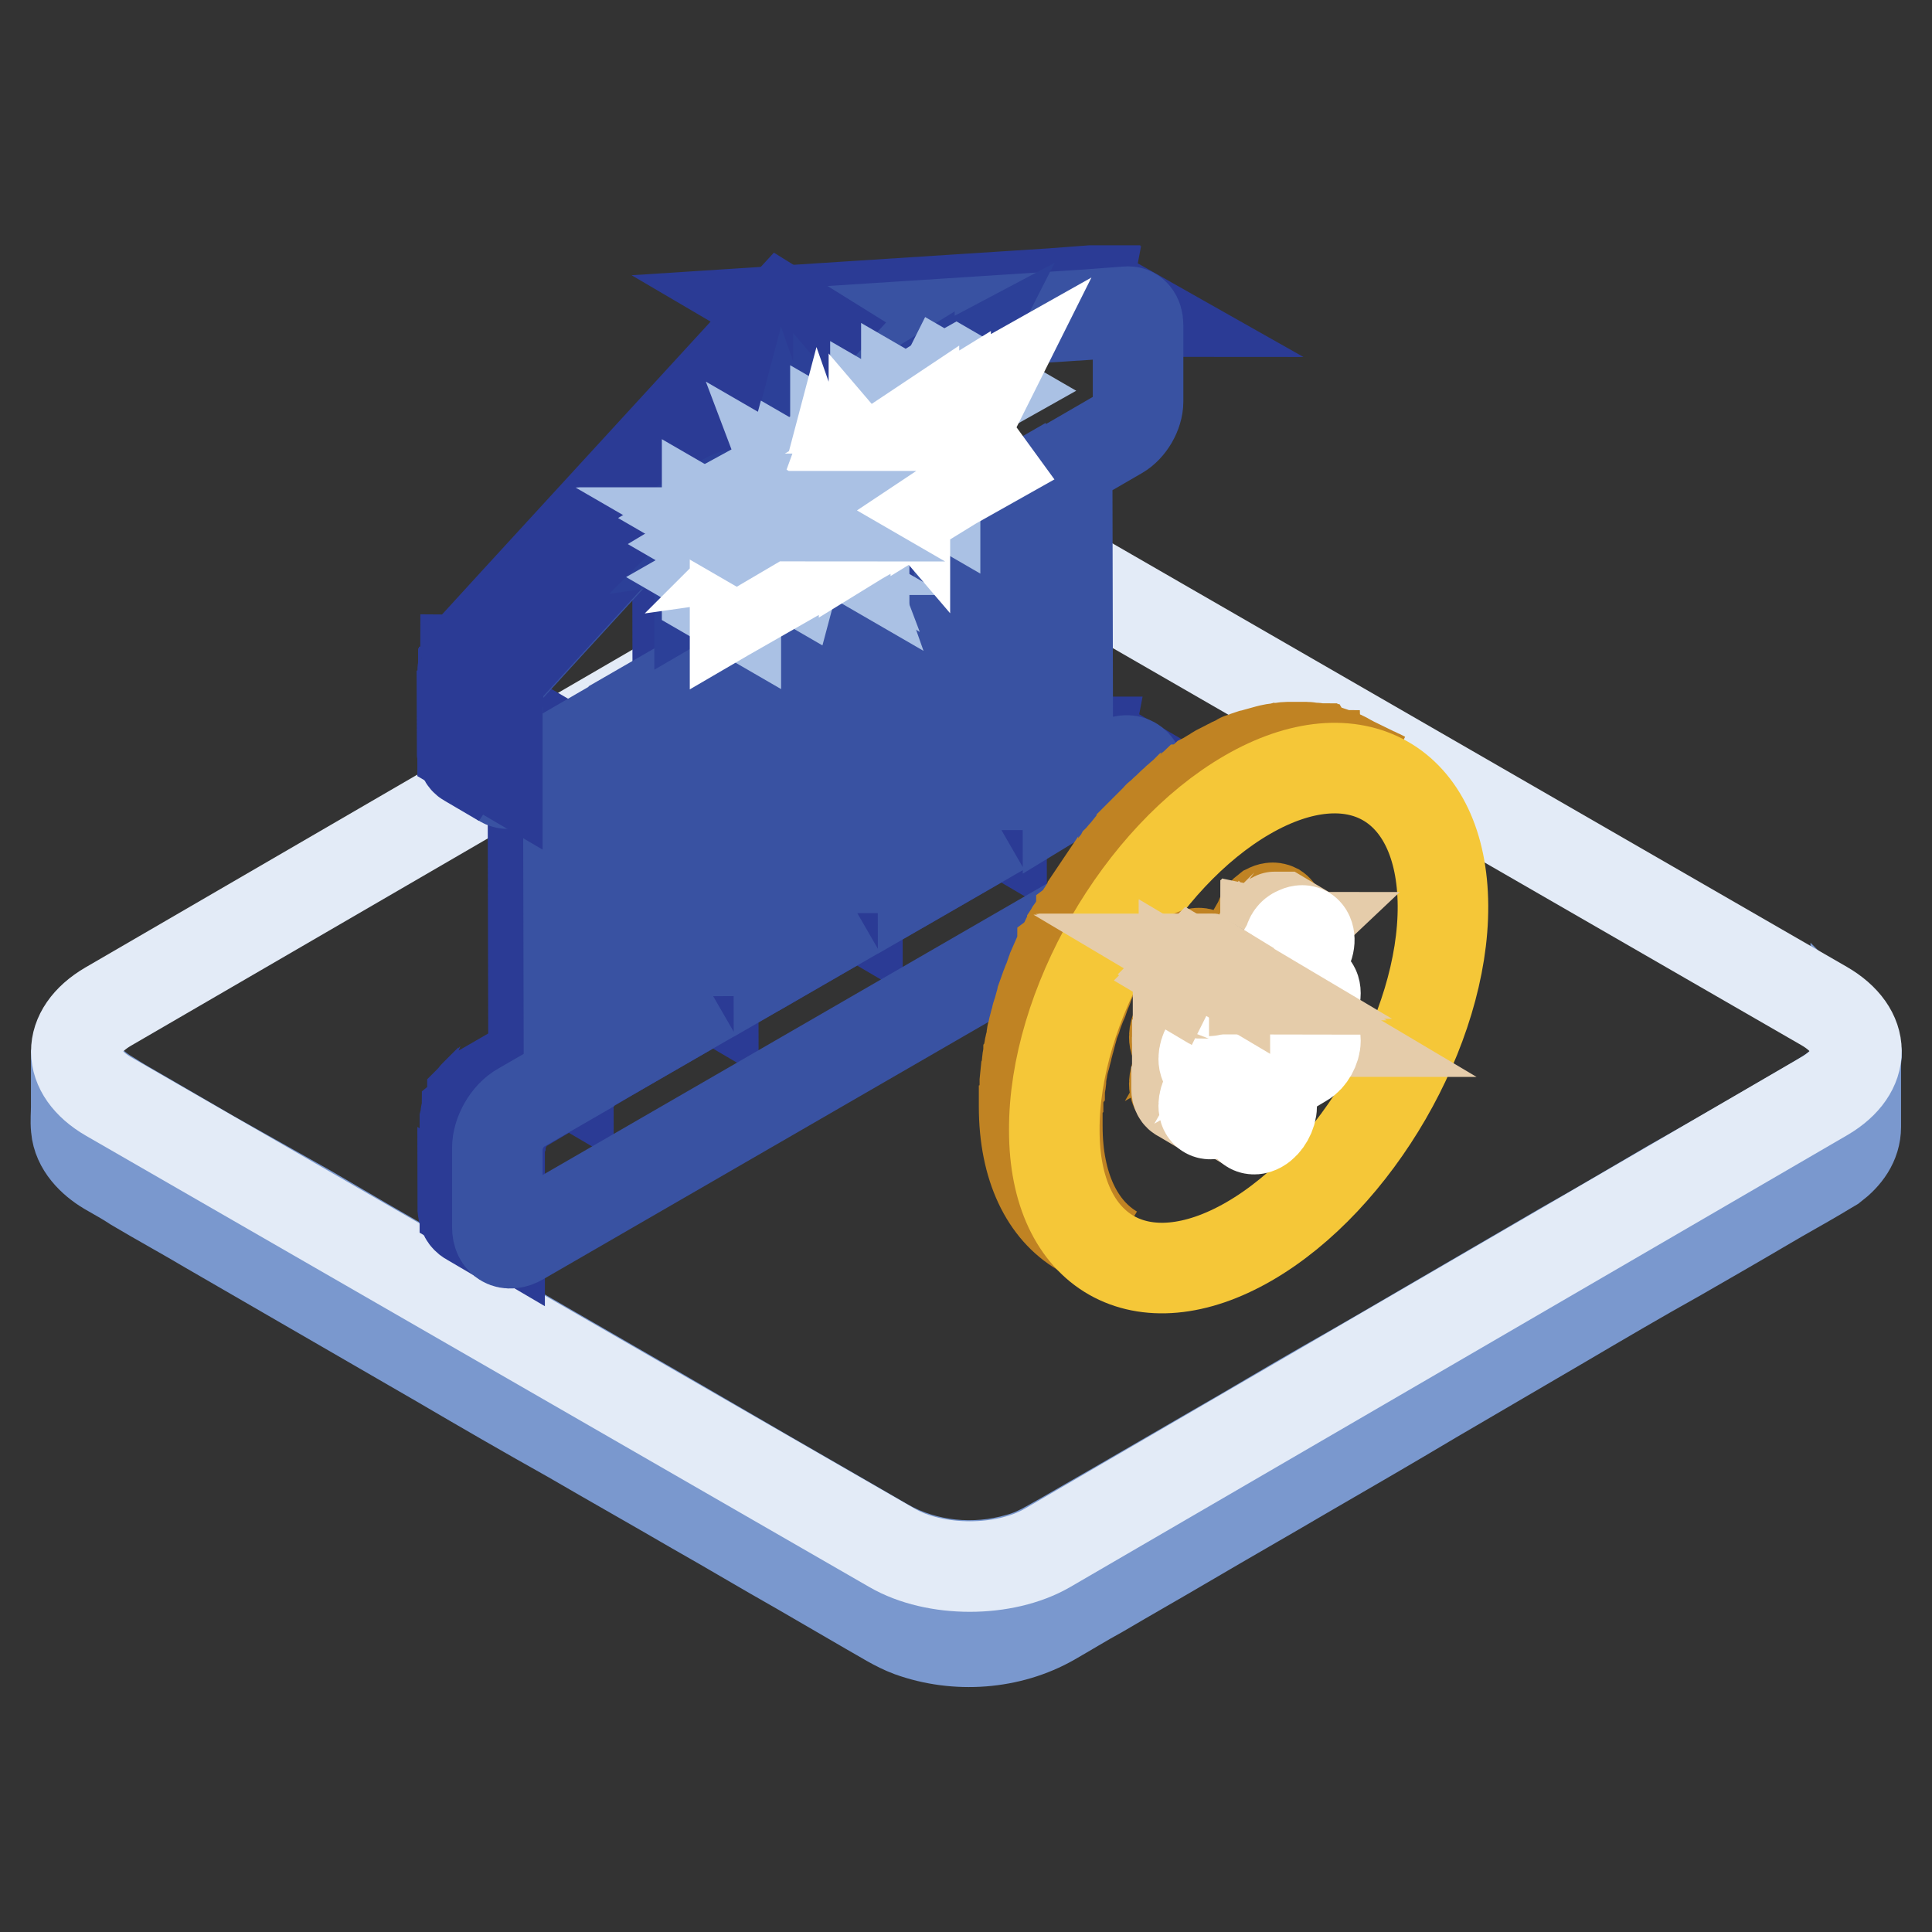 <?xml version="1.0" encoding="utf-8"?>
<!-- Svg Vector Icons : http://www.onlinewebfonts.com/icon -->
<!DOCTYPE svg PUBLIC "-//W3C//DTD SVG 1.1//EN" "http://www.w3.org/Graphics/SVG/1.1/DTD/svg11.dtd">
<svg version="1.1" xmlns="http://www.w3.org/2000/svg" xmlns:xlink="http://www.w3.org/1999/xlink" x="0px" y="0px" viewBox="0 0 256 256" enable-background="new 0 0 256 256" xml:space="preserve">
<rect x="0" y="0" width="256" height="256" fill="#333333" stroke="none"/>
<g> <path stroke-width="12" fill-opacity="0" stroke="#7a98ce"  d="M246,139.8c-0.3,3.3-3.4,4.9-5.9,6.4c-2.4,1.4-4.8,2.8-7.2,4.2c-3.8,2.2-7.6,4.4-11.5,6.6 c-4.8,2.8-9.5,5.6-14.3,8.3c-5.3,3.1-10.5,6.1-15.8,9.2c-5.3,3.1-10.6,6.2-15.9,9.2c-4.9,2.8-9.7,5.7-14.6,8.5 c-4,2.3-7.9,4.6-11.9,6.9c-2.6,1.5-5.2,3-7.8,4.5c-2,1.1-3.8,2.3-6.1,2.9c-5.8,1.7-12.3,1.1-17.6-1.9c-1.9-1.1-3.8-2.2-5.7-3.3 c-3.5-2-6.9-4-10.4-6c-4.5-2.6-9.1-5.3-13.6-7.9c-5.2-3-10.4-6-15.6-9c-5.4-3.1-10.7-6.2-16.1-9.3c-5.1-2.9-10.1-5.8-15.2-8.8 L28,153.1c-3.1-1.8-6.2-3.6-9.3-5.4c-1.4-0.8-2.8-1.6-4.2-2.5c-2.2-1.3-4.4-3.3-4.4-6.1c0,2.5,0,5,0,7.6c0,0.9-0.1,1.8,0,2.8 c0.2,2.4,2.1,4.3,4.1,5.5c1.2,0.7,2.5,1.4,3.7,2.2c3.2,1.9,6.5,3.7,9.7,5.6c4.7,2.7,9.3,5.4,14,8.1c5.5,3.2,11.1,6.4,16.6,9.6 c5.8,3.4,11.5,6.7,17.4,10c5.5,3.2,11,6.3,16.5,9.5c4.6,2.6,9.1,5.3,13.7,7.9c3.1,1.8,6.2,3.6,9.3,5.4c1.8,1,3.6,2.2,5.5,2.9 c6.1,2.2,13.2,1.7,18.8-1.5c2.1-1.2,4.2-2.5,6.4-3.7c3.9-2.3,7.8-4.5,11.7-6.8c5.1-3,10.2-5.9,15.3-8.9c5.7-3.3,11.4-6.6,17.1-10 l17.1-10c5.1-3,10.2-6,15.4-8.9c4-2.3,8-4.6,11.9-6.9c2.2-1.3,4.4-2.5,6.6-3.8c0.7-0.4,1.3-0.8,2-1.2c1.7-1.3,3-3,3-5.2 c0-1.1,0-2.2,0-3.3c0-2.2,0-4.4,0-6.6C246,139.5,246,139.6,246,139.8C246,139.8,246,139.7,246,139.8L246,139.8z"/> <path stroke-width="12" fill-opacity="0" stroke="#e3ebf7"  d="M241.7,133.3c5.7,3.3,5.7,8.6,0.1,11.9l-103,59.9c-5.7,3.3-14.9,3.3-20.6,0L14.4,145.3 c-5.7-3.3-5.7-8.6-0.1-11.9l103.1-59.9c5.7-3.3,14.9-3.3,20.6,0L241.7,133.3z"/> <path stroke-width="12" fill-opacity="0" stroke="#2b3b95"  d="M148.4,101c0.1,0,0.1-0.1,0.2-0.1c0.1,0,0.1,0,0.2,0c0,0,0.1,0,0.1,0c0.1,0,0.1,0,0.1,0h0.3 c0.1,0,0.2,0,0.2,0h0.1c0.1,0,0.1,0,0.2,0.1c0,0,0,0,0.1,0c0.1,0,0.1,0.1,0.2,0.1l-4.6-2.7h0c-0.1,0-0.1-0.1-0.1-0.1h0 c0,0,0,0-0.1,0c0,0-0.1,0-0.1,0c0,0-0.1,0-0.1,0H145h0c-0.1,0-0.1,0-0.2,0h-0.4c0,0-0.1,0-0.1,0c0,0-0.1,0-0.1,0H144 c0,0-0.1,0-0.1,0c-0.1,0-0.1,0.1-0.2,0.1c0,0-0.1,0-0.1,0l0,0c-0.1,0.1-0.2,0.1-0.4,0.2l-6.4,3.7l4.6,2.7l6.4-3.7 c0.1-0.1,0.3-0.1,0.4-0.2C148.3,101,148.4,101,148.4,101L148.4,101z M122.3,116l-4.6-2.7l10.4-6l4.6,2.7L122.3,116z M103.2,127 l-4.6-2.7l10.4-6l4.6,2.7L103.2,127z"/> <path stroke-width="12" fill-opacity="0" stroke="#2b3b95"  d="M132.7,110l-4.6-2.7L128,63.7l4.6,2.7L132.7,110z M84.1,138l-4.6-2.7l10.4-6l4.6,2.7L84.1,138z M113.6,121 l-4.6-2.7l-0.1-43.6l4.6,2.7L113.6,121z M65.9,162.5l-4.6-2.7c0,0.7,0.2,1.3,0.5,1.6c0.1,0.1,0.2,0.2,0.4,0.3l4.6,2.7 C66.3,164.2,65.9,163.5,65.9,162.5z"/> <path stroke-width="12" fill-opacity="0" stroke="#2b3b95"  d="M70.7,140.4l-6.4,3.7c-0.2,0.1-0.4,0.2-0.6,0.4c-0.1,0.1-0.1,0.1-0.2,0.1c-0.1,0.1-0.2,0.2-0.3,0.2 l-0.1,0.1c0,0-0.1,0.1-0.1,0.1l-0.1,0.1c-0.1,0.1-0.2,0.2-0.2,0.3c0,0-0.1,0.1-0.1,0.1c0,0,0,0,0,0.1c0,0-0.1,0.1-0.1,0.1l-0.2,0.3 c-0.1,0.1-0.1,0.2-0.1,0.3v0.1c0,0.1-0.1,0.1-0.1,0.2c-0.1,0.1-0.1,0.2-0.1,0.3c0,0.1-0.1,0.2-0.1,0.2c0,0.1-0.1,0.2-0.1,0.3 c0,0.1-0.1,0.2-0.1,0.3c0,0.1,0,0.1,0,0.1c0,0,0,0,0,0.1c0,0,0,0.1,0,0.1l-0.1,0.4c0,0.1,0,0.2,0,0.2c0,0,0,0.1,0,0.1 c0,0,0,0.1,0,0.1c0,0.2,0,0.4,0,0.6l0,10.5l4.6,2.7l0-10.5c0-0.2,0-0.4,0.1-0.7c0,0,0-0.1,0-0.1c0-0.2,0.1-0.4,0.1-0.7 c0,0,0,0,0-0.1c0.1-0.2,0.1-0.5,0.3-0.7l0.4-0.7v0c0.1-0.2,0.3-0.4,0.4-0.7c0,0,0,0,0-0.1l0.4-0.5c0,0,0.1-0.1,0.1-0.1 c0.1-0.1,0.2-0.2,0.4-0.4c0.1-0.1,0.1-0.1,0.2-0.1c0.2-0.1,0.4-0.3,0.6-0.4l6.4-3.8L70.7,140.4z M94.5,132l-4.6-2.7l-0.1-43.6 l4.6,2.7L94.5,132z M145.3,38.7c-0.1,0-0.1-0.1-0.1-0.1c0,0-0.1,0-0.1-0.1c0,0-0.1,0-0.1,0h-0.1c-0.1,0-0.1,0-0.1,0h-0.2h0 l-5.3,0.4l-35.7,2.3l4.6,2.7l35.7-2.3l5.3-0.4c0.1,0,0.3,0,0.4,0h0c0.1,0,0.2,0.1,0.3,0.1L145.3,38.7z"/> <path stroke-width="12" fill-opacity="0" stroke="#2b3b95"  d="M75.3,143.1l-4.6-2.7l-0.1-43.6l4.6,2.7L75.3,143.1z"/> <path stroke-width="12" fill-opacity="0" stroke="#3952a2"  d="M147.9,101.2c1.7-1,3.1-0.2,3.1,1.7l0,10.5c0,1.9-1.3,4.3-3.1,5.3L69,164.3c-1.7,1-3.1,0.2-3.1-1.7l0-10.5 c0-1.9,1.3-4.3,3.1-5.3l6.4-3.7l-0.1-43.6l-6.9,4c-1.4,0.8-2.5,0.1-2.5-1.4l0-10.1c0-1.1,0.6-2.5,1.5-3.4l5.3-5.8l35.6-38.8 l35.7-2.3l5.3-0.4c0.9-0.1,1.5,0.6,1.5,1.8l0,10.1c0,1.6-1.1,3.5-2.5,4.3l-6.9,4l0.1,43.6L147.9,101.2z M132.7,110l-0.1-43.6 l-10.4,6l0.1,43.6L132.7,110 M113.6,121l-0.1-43.6l-5.2,3l-5.2,3l0.1,43.6L113.6,121 M94.5,132l-0.1-43.6l-10.4,6l0.1,43.6 L94.5,132"/> <path stroke-width="12" fill-opacity="0" stroke="#2b3b95"  d="M61.9,100.9l4.6,2.7c-0.4-0.3-0.7-0.8-0.7-1.6l-4.6-2.7C61.2,100.1,61.5,100.7,61.9,100.9z"/> <path stroke-width="12" fill-opacity="0" stroke="#2b3b95"  d="M103.6,41.2L68,80l-5.3,5.8l-0.1,0.1c-0.1,0.1-0.1,0.1-0.2,0.2c0,0,0,0,0,0l0,0c0,0.1-0.1,0.1-0.1,0.1 c-0.1,0.1-0.1,0.1-0.1,0.2v0c0,0.1-0.1,0.1-0.1,0.2c0,0.1-0.1,0.1-0.1,0.2v0.1l-0.1,0.2c0,0.1-0.1,0.1-0.1,0.2v0c0,0,0,0,0,0 c0,0.1,0,0.1-0.1,0.1c0,0.1-0.1,0.1-0.1,0.2V88c0,0.1,0,0.1-0.1,0.2c0,0.1,0,0.1-0.1,0.2v0.1c0,0.1-0.1,0.2-0.1,0.4v0 c0,0.1,0,0.3,0,0.4l0,10.1l4.6,2.7l0-10.1c0-0.1,0-0.3,0-0.4c0-0.1,0-0.3,0.1-0.4v-0.1c0-0.1,0.1-0.2,0.1-0.4v-0.1 c0.1-0.1,0.1-0.3,0.1-0.4c0,0,0,0,0,0c0.1-0.1,0.1-0.3,0.2-0.4v0c0.1-0.1,0.1-0.3,0.2-0.4v0c0.1-0.1,0.2-0.2,0.3-0.4l0,0 c0.1-0.1,0.2-0.2,0.3-0.4l5.3-5.8l35.6-38.8L103.6,41.2z"/> <path stroke-width="12" fill-opacity="0" stroke="#2c4098"  d="M125.8,49l-2.9,5.7l3.2,4.3l-1.6,0.9l-2.5-3.6l-1.5,2.9v3l-1.3,0.8l0-10.2l1.3-0.8v5.1l3.6-7.2L125.8,49z  M116.4,54.4l0,10.1l-1.2,0.7l-4.1-4.8l0,7.2l-1.3,0.8l0-10.2l1.2-0.7l4.1,4.8l0-7.2L116.4,54.4z M104.8,61.1l3.3,8.3l-1.4,0.8 l-0.6-1.7l-3.5,2l-0.6,2.4l-1.4,0.8l3.2-12L104.8,61.1z M102.9,69l2.7-1.6l-1.3-3.7L102.9,69 M97.7,70.2c0.7-0.1,1.3,0.3,1.3,1.6 c0,1.9-1.1,3.5-2.7,4.4l-3.6,2.1l0-10.2l3.4-2c1.6-1,2.7-0.5,2.7,1.3C98.9,68.4,98.3,69.6,97.7,70.2z M96.2,74.9 c0.9-0.5,1.5-1.5,1.4-2.4c0-0.9-0.5-1.2-1.5-0.7L94.1,73v3.1L96.2,74.9 M94.1,68.7v2.9l2-1.1c0.9-0.5,1.4-1.3,1.4-2.3 c0-1-0.6-1.1-1.4-0.6L94.1,68.7"/> <path stroke-width="12" fill-opacity="0" stroke="#aac1e4"  d="M129.3,62.5l-3.8-2.2l-2.5-3.6l3.8,2.2L129.3,62.5z"/> <path stroke-width="12" fill-opacity="0" stroke="#aac1e4"  d="M125.3,59.8l-3.8-2.2l3.6-7.2l3.8,2.2L125.3,59.8z M128.9,52.6l-3.8-2.2l1.6-0.9l3.8,2.2L128.9,52.6z"/> <path stroke-width="12" fill-opacity="0" stroke="#aac1e4"  d="M123.9,55.4l-3.8-2.2l1.3-0.8l3.8,2.2L123.9,55.4z M123.9,65.6l-3.8-2.2l0-10.2l3.8,2.2L123.9,65.6z  M119.8,65l-3.8-2.2l0-7.2l3.8,2.2L119.8,65z"/> <path stroke-width="12" fill-opacity="0" stroke="#aac1e4"  d="M119.8,57.8l-3.8-2.2l1.3-0.8l3.8,2.2L119.8,57.8z M119.9,67.9l-3.8-2.2l-4.1-4.8l3.8,2.2L119.9,67.9z  M114.4,60.9l-3.8-2.2l1.2-0.7l3.8,2.2L114.4,60.9z"/> <path stroke-width="12" fill-opacity="0" stroke="#aac1e4"  d="M114.5,71.1l-3.8-2.2l0-10.1l3.8,2.2L114.5,71.1z M111.3,72.9l-3.8-2.2l-0.6-1.7l3.8,2.2L111.3,72.9z"/> <path stroke-width="12" fill-opacity="0" stroke="#aac1e4"  d="M107.6,71.7l-3.8-2.2l2.7-1.6l3.8,2.2L107.6,71.7z"/> <path stroke-width="12" fill-opacity="0" stroke="#aac1e4"  d="M110.3,70.1l-3.8-2.2l-1.4-3.7l3.8,2.2L110.3,70.1z M108.4,64.4l-3.8-2.2l1.1-0.6l3.8,2.2L108.4,64.4z"/> <path stroke-width="12" fill-opacity="0" stroke="#aac1e4"  d="M105.2,76.4l-3.8-2.2l3.2-12l3.8,2.2L105.2,76.4z"/> <path stroke-width="12" fill-opacity="0" stroke="#aac1e4"  d="M102.4,72.8l-3.8-2.2h0.1l3.8,2.2C102.5,72.8,102.4,72.8,102.4,72.8 M102.5,72.8l-3.8-2.2h0.1l3.8,2.2 H102.5"/> <path stroke-width="12" fill-opacity="0" stroke="#aac1e4"  d="M102.6,72.8l-3.8-2.2c0,0,0.1,0,0.1,0l3.8,2.2C102.7,72.8,102.7,72.8,102.6,72.8"/> <path stroke-width="12" fill-opacity="0" stroke="#aac1e4"  d="M102.8,72.8L99,70.6c0,0,0.1,0,0.1,0l3.8,2.2C102.8,72.8,102.8,72.8,102.8,72.8"/> <path stroke-width="12" fill-opacity="0" stroke="#aac1e4"  d="M102.9,72.8l-3.8-2.2c0,0,0.1,0,0.1,0l3.8,2.2C102.9,72.9,102.9,72.8,102.9,72.8"/> <path stroke-width="12" fill-opacity="0" stroke="#aac1e4"  d="M103,72.9l-3.8-2.2c0,0,0.1,0,0.1,0.1L103,72.9C103.1,72.9,103,72.9,103,72.9 M103.1,72.9l-3.8-2.2 L103.1,72.9"/> <path stroke-width="12" fill-opacity="0" stroke="#aac1e4"  d="M102.3,75.4c0-0.1,0-0.2,0-0.3c0-0.2,0-0.4-0.1-0.5c-0.1-0.1-0.1-0.3-0.3-0.3L98.2,72 c0.2,0.1,0.4,0.4,0.4,0.9c0,0.1,0,0.2,0,0.3v0c0,0.1,0,0.2-0.1,0.3c0,0.1-0.1,0.2-0.1,0.3c-0.1,0.1-0.1,0.2-0.1,0.3 c-0.1,0.1-0.1,0.2-0.2,0.3c-0.1,0.1-0.1,0.2-0.2,0.3l0,0L97.5,75l-0.1,0.1c-0.1,0.1-0.2,0.1-0.3,0.2L95,76.5l3.8,2.2l2.1-1.2 c0.1-0.1,0.2-0.1,0.3-0.2l0.1-0.1c0.1-0.1,0.1-0.1,0.2-0.1l0,0l0.1-0.1c0,0,0.1-0.1,0.1-0.1l0.1-0.1c0,0,0.1-0.1,0.1-0.1 c0,0,0-0.1,0.1-0.1s0-0.1,0.1-0.1c0,0,0-0.1,0.1-0.1s0-0.1,0.1-0.1c0,0,0-0.1,0-0.1s0-0.1,0-0.1c0,0,0-0.1,0-0.1c0-0.1,0-0.1,0-0.1 c0-0.1,0-0.1,0-0.1V75.4L102.3,75.4z"/> <path stroke-width="12" fill-opacity="0" stroke="#aac1e4"  d="M102.2,71.1c0-0.1,0-0.2,0-0.3c0-0.4-0.1-0.7-0.3-0.8l-3.8-2.2c0.2,0.1,0.3,0.4,0.3,0.8c0,0.1,0,0.2,0,0.3 v0c0,0.1,0,0.2-0.1,0.3v0c0,0.1-0.1,0.2-0.1,0.3c-0.1,0.1-0.1,0.2-0.2,0.3c-0.1,0.1-0.1,0.2-0.2,0.3c0,0,0,0,0,0 c-0.1,0.1-0.1,0.1-0.2,0.2c-0.1,0.1-0.1,0.1-0.2,0.2l-0.1,0.1c-0.1,0.1-0.2,0.1-0.3,0.2L95,72l3.8,2.2l2-1.1 c0.1-0.1,0.2-0.1,0.3-0.2l0.1-0.1c0.1-0.1,0.1-0.1,0.2-0.2l0,0c0.1-0.1,0.1-0.1,0.1-0.2l0,0c0,0,0,0,0,0c0,0,0-0.1,0.1-0.1 c0,0,0.1-0.1,0.1-0.1c0,0,0-0.1,0.1-0.1s0-0.1,0.1-0.1c0,0,0-0.1,0.1-0.1s0-0.1,0.1-0.1v0c0,0,0,0,0-0.1s0-0.1,0-0.1s0-0.1,0-0.1v0 v0c0,0,0,0,0-0.1c0-0.1,0-0.1,0-0.1C102.2,71.2,102.2,71.2,102.2,71.1L102.2,71.1C102.2,71.1,102.2,71.1,102.2,71.1L102.2,71.1z"/> <path stroke-width="12" fill-opacity="0" stroke="#aac1e4"  d="M97.5,80.9l-3.8-2.2l0-10.1l3.8,2.2L97.5,80.9z"/> <path stroke-width="12" fill-opacity="0" stroke="#ffffff"  d="M130.5,51.6l-2.8,5.6l3.2,4.4l-1.6,0.9l-2.5-3.6l-1.5,2.9l0,3l-1.3,0.8l0-10.2l1.3-0.8v5.1l3.6-7.2 L130.5,51.6z M121.1,57l0,10.2l-1.2,0.7l-4.1-4.8v7.2l-1.3,0.8l0-10.2l1.3-0.7l4.1,4.8l0-7.2L121.1,57z M109.5,63.8l3.3,8.3 l-1.4,0.8l-0.6-1.7l-3.5,2l-0.6,2.4l-1.4,0.8l3.2-12L109.5,63.8z M107.6,71.7l2.7-1.6l-1.3-3.7L107.6,71.7 M102.4,72.8 c0.7-0.1,1.3,0.3,1.3,1.6c0,1.9-1.1,3.5-2.7,4.4l-3.6,2.1l0-10.2l3.4-2c1.6-1,2.7-0.5,2.7,1.3C103.6,71.1,103,72.2,102.4,72.8z  M100.9,77.5c0.9-0.5,1.5-1.5,1.4-2.4c0-0.9-0.5-1.2-1.5-0.7l-2.1,1.2v3.1L100.9,77.5 M98.8,71.3v2.9l2-1.1 c0.9-0.5,1.4-1.3,1.4-2.3c0-1-0.6-1.1-1.4-0.6L98.8,71.3"/> <path stroke-width="12" fill-opacity="0" stroke="#aac1e4"  d="M101.6,68.4c0.2-0.1,0.3-0.1,0.5-0.1c0.2,0,0.3,0,0.4,0h0c0.1,0,0.3,0.1,0.4,0.1l-3.8-2.2 c0,0-0.1,0-0.1-0.1c0,0-0.1,0-0.1,0c0,0-0.1,0-0.1,0h0h-0.3c-0.1,0-0.1,0-0.2,0c-0.1,0-0.1,0-0.2,0.1c-0.1,0-0.1,0.1-0.2,0.1 c0,0-0.1,0-0.1,0s0,0-0.1,0c-0.2,0.1-0.4,0.1-0.5,0.3l-3.4,2l3.8,2.2l3.4-2C101.1,68.7,101.3,68.6,101.6,68.4 C101.5,68.4,101.5,68.4,101.6,68.4z"/> <path stroke-width="12" fill-opacity="0" stroke="#c08323"  d="M179.2,100.9c-0.1,0-0.1-0.1-0.2-0.1l-0.7-0.4l-0.2-0.1c-0.1-0.1-0.3-0.1-0.4-0.2c-0.1,0-0.2-0.1-0.3-0.1 c-0.1,0-0.1-0.1-0.2-0.1c-0.3-0.1-0.6-0.2-0.9-0.3h-0.1c-0.3-0.1-0.6-0.1-0.9-0.2c-0.1,0-0.2,0-0.3-0.1c-0.1,0-0.2,0-0.3-0.1 c-0.2,0-0.3-0.1-0.5-0.1c-0.1,0-0.1,0-0.2,0c-0.3,0-0.6-0.1-0.9-0.1h-1.7c-0.1,0-0.3,0-0.5,0c-0.1,0-0.2,0-0.3,0 c-0.4,0-0.7,0.1-1,0.1h0c-0.4,0.1-0.8,0.1-1.2,0.2l-0.4,0.1l-0.7,0.2c0,0-0.1,0-0.1,0c-0.4,0.1-0.9,0.3-1.4,0.4l-0.3,0.1 c-0.4,0.1-0.7,0.3-1.1,0.4c-0.1,0-0.1,0-0.1,0.1c-0.3,0.1-0.6,0.3-0.9,0.4c0,0-0.1,0-0.1,0.1c-0.4,0.1-0.7,0.3-1,0.5 c-0.1,0.1-0.2,0.1-0.3,0.1c-0.4,0.2-0.8,0.4-1.2,0.7c-0.4,0.2-0.8,0.5-1.2,0.7c-0.1,0.1-0.3,0.2-0.4,0.3c-0.3,0.2-0.5,0.4-0.8,0.5 c-0.1,0.1-0.3,0.2-0.4,0.3c-0.2,0.2-0.5,0.4-0.7,0.5l-0.4,0.4c-0.2,0.2-0.5,0.4-0.7,0.6c-0.1,0.1-0.3,0.2-0.4,0.4 c-0.3,0.2-0.6,0.5-0.8,0.7c-0.1,0.1-0.2,0.2-0.3,0.3c-0.4,0.3-0.7,0.7-1.1,1c-0.1,0.1-0.2,0.1-0.2,0.2c-0.2,0.2-0.5,0.5-0.7,0.7 l-0.1,0.1c-0.4,0.4-0.9,0.9-1.3,1.3c0,0,0,0.1-0.1,0.1c-0.4,0.4-0.8,0.9-1.2,1.3l-0.1,0.1l-0.4,0.5c-0.1,0.2-0.3,0.4-0.5,0.6 c-0.2,0.2-0.4,0.5-0.6,0.7c-0.1,0.2-0.3,0.4-0.4,0.6c0,0-0.1,0.1-0.1,0.1c-0.1,0.1-0.1,0.1-0.2,0.2c-0.5,0.6-1,1.3-1.4,1.9 c-0.1,0.1-0.1,0.1-0.1,0.2c0,0,0,0.1-0.1,0.1c-0.4,0.6-0.9,1.3-1.3,1.9c0,0.1-0.1,0.1-0.1,0.2c-0.1,0.1-0.1,0.2-0.2,0.3 c-0.3,0.5-0.7,1.1-1,1.6c-0.1,0.1-0.1,0.2-0.2,0.3c0,0,0,0.1-0.1,0.1c-0.4,0.6-0.7,1.3-1.1,1.9c0,0.1-0.1,0.1-0.1,0.1 c-0.1,0.1-0.1,0.2-0.2,0.3c-0.3,0.5-0.5,1-0.8,1.6c-0.1,0.1-0.1,0.2-0.2,0.3c0,0.1-0.1,0.1-0.1,0.2c-0.3,0.7-0.6,1.3-0.9,2 c0,0,0,0,0,0.1c0,0.1-0.1,0.1-0.1,0.2c-0.3,0.6-0.5,1.2-0.7,1.8c0,0.1-0.1,0.2-0.1,0.3c0,0.1-0.1,0.1-0.1,0.2 c-0.3,0.7-0.5,1.4-0.8,2.2v0c-0.1,0.5-0.3,1-0.4,1.4c0,0.1-0.1,0.3-0.1,0.4c-0.1,0.3-0.2,0.5-0.2,0.8c0,0.1,0,0.2-0.1,0.3 c-0.1,0.2-0.1,0.4-0.2,0.7c-0.1,0.3-0.1,0.6-0.2,0.9c-0.1,0.2-0.1,0.4-0.1,0.7c0,0.2-0.1,0.3-0.1,0.5c0,0.1,0,0.2-0.1,0.3 c-0.1,0.3-0.1,0.7-0.2,1c0,0.2-0.1,0.5-0.1,0.7c-0.1,0.4-0.1,0.7-0.1,1c0,0.1-0.1,0.3-0.1,0.5c0,0.1,0,0.1,0,0.2 c0,0.1,0,0.3-0.1,0.5l-0.1,1c0,0.2,0,0.3,0,0.5c0,0.3,0,0.7-0.1,1c0,0.2,0,0.3,0,0.4c0,0.5,0,1,0,1.4c0,8.1,2.9,13.8,7.5,16.5 l4.4,2.6c-4.6-2.7-7.5-8.4-7.5-16.5c0-0.5,0-0.9,0-1.4c0-0.1,0-0.3,0-0.4c0-0.3,0-0.7,0.1-1c0-0.2,0-0.3,0-0.5l0.1-1 c0-0.1,0-0.3,0.1-0.5c0-0.2,0.1-0.5,0.1-0.7c0.1-0.4,0.1-0.7,0.1-1c0-0.2,0.1-0.5,0.1-0.7c0.1-0.3,0.1-0.7,0.2-1l0.2-0.8 c0.1-0.2,0.1-0.4,0.2-0.7c0.1-0.3,0.1-0.6,0.2-0.9c0.1-0.2,0.1-0.4,0.2-0.7c0.1-0.4,0.2-0.7,0.3-1.1c0-0.1,0.1-0.3,0.1-0.4 c0.1-0.5,0.3-1,0.5-1.5c0.2-0.7,0.5-1.4,0.8-2.2c0.1-0.2,0.1-0.4,0.2-0.5c0.2-0.6,0.5-1.2,0.7-1.8c0-0.1,0.1-0.2,0.1-0.3l0.9-2 c0.1-0.2,0.2-0.3,0.2-0.5c0.2-0.5,0.5-1,0.8-1.6c0.1-0.1,0.1-0.3,0.2-0.5c0.4-0.7,0.7-1.3,1.1-1.9c0.1-0.1,0.2-0.2,0.2-0.4 c0.3-0.5,0.7-1.1,1-1.6c0.1-0.1,0.2-0.3,0.3-0.5c0.4-0.7,0.9-1.3,1.3-1.9c0.1-0.1,0.2-0.2,0.2-0.3c0.5-0.7,1-1.3,1.4-1.9 c0.1-0.1,0.1-0.2,0.2-0.3c0.1-0.2,0.3-0.4,0.5-0.6c0.2-0.2,0.4-0.5,0.6-0.7c0.1-0.2,0.3-0.4,0.5-0.6c0.2-0.2,0.4-0.4,0.6-0.7 c0.4-0.4,0.8-0.9,1.2-1.3c0,0,0-0.1,0.1-0.1c0.4-0.4,0.9-0.9,1.3-1.3c0.3-0.3,0.6-0.5,0.8-0.8c0.1-0.1,0.1-0.1,0.2-0.2 c0.4-0.4,0.7-0.7,1.1-1c0.1-0.1,0.2-0.2,0.3-0.3c0.3-0.2,0.6-0.5,0.8-0.7c0.1-0.1,0.3-0.2,0.4-0.4c0.2-0.2,0.5-0.4,0.7-0.6l0.4-0.4 c0.2-0.2,0.5-0.4,0.7-0.5c0.1-0.1,0.3-0.2,0.4-0.3c0.3-0.2,0.5-0.4,0.8-0.5c0.1-0.1,0.3-0.2,0.4-0.3c0.4-0.3,0.8-0.5,1.2-0.7 c0.4-0.2,0.8-0.4,1.2-0.7c0.1-0.1,0.2-0.1,0.3-0.1c0.4-0.2,0.7-0.4,1-0.5c0,0,0.1,0,0.1-0.1c0.4-0.2,0.7-0.3,1.1-0.5 c0.4-0.1,0.7-0.3,1.1-0.4l0.3-0.1c0.5-0.1,0.9-0.3,1.4-0.4c0.3-0.1,0.5-0.1,0.8-0.2c0.1,0,0.2-0.1,0.4-0.1c0.4-0.1,0.8-0.1,1.2-0.2 h0c0.4-0.1,0.7-0.1,1-0.1c0.1,0,0.2,0,0.3,0c0.2,0,0.5,0,0.7,0h1.3c0.3,0,0.7,0.1,1,0.1c0.1,0,0.1,0,0.2,0c0.3,0,0.5,0.1,0.8,0.1 c0.1,0,0.2,0,0.3,0.1c0.3,0.1,0.6,0.1,0.9,0.2h0.1c0.3,0.1,0.6,0.2,0.9,0.3c0.1,0,0.1,0.1,0.2,0.1c0.2,0.1,0.4,0.2,0.7,0.3l0.2,0.1 c0.3,0.1,0.6,0.3,0.8,0.4L179.2,100.9L179.2,100.9z"/> <path stroke-width="12" fill-opacity="0" stroke="#f5c738"  d="M165.3,105.3c14.2-8.2,25.8-1.6,25.9,14.7c0.1,16.3-11.5,36.3-25.7,44.5s-25.8,1.6-25.8-14.7 C139.6,133.4,151.1,113.5,165.3,105.3L165.3,105.3z"/> <path stroke-width="12" fill-opacity="0" stroke="#c08323"  d="M167.9,120.5c0.4-0.2,0.8-0.3,1.2-0.1c0.6,0.4,0.7,1.6,0,2.7l-3.8,6.6l3.5-2c0.9-0.5,1.6-0.1,1.6,0.9 c0,1-0.7,2.3-1.6,2.8l-4.2,2.5v2.5l4.2-2.4c0.9-0.5,1.6-0.1,1.6,0.9c0,1-0.7,2.3-1.6,2.8l-4.2,2.5v3.4c0,1-0.7,2.3-1.6,2.8 c-0.9,0.5-1.6,0.1-1.6-0.9v-3.4l-4.2,2.4c-0.9,0.5-1.6,0.1-1.6-0.9c0-1,0.7-2.3,1.6-2.8l4.2-2.4v-2.5l-4.2,2.4 c-0.9,0.5-1.6,0.1-1.6-0.9c0-1,0.7-2.3,1.6-2.8l3.5-2l-3.8-2.2c-0.7-0.4-0.7-1.6,0-2.7c0.3-0.6,0.7-1,1.2-1.2 c0.4-0.2,0.8-0.3,1.2-0.1l3.8,2.2l3.8-6.6C167.1,121.2,167.5,120.8,167.9,120.5L167.9,120.5z"/> <path stroke-width="12" fill-opacity="0" stroke="#e5ccaa"  d="M165.2,148.3V145l-3.2-1.9v3.4c0,0.5,0.2,0.9,0.5,1l3.2,1.9C165.4,149.2,165.2,148.8,165.2,148.3z  M173,136.7c0.1,0,0.2-0.1,0.3-0.1h0.3c0.1,0,0.1,0.1,0.2,0.1l-3.2-1.9c0,0-0.1,0-0.1,0c0,0-0.1,0-0.1,0h-0.1h-0.2h0H170 c-0.1,0-0.1,0-0.1,0c0,0,0,0-0.1,0c0,0,0,0-0.1,0c0,0-0.1,0-0.1,0c-0.1,0-0.2,0.1-0.2,0.1l-4.2,2.4l3.2,1.9l4.2-2.4 C172.7,136.9,172.9,136.9,173,136.7C173,136.7,173,136.7,173,136.7L173,136.7z M173,130.4c0.1,0,0.2-0.1,0.3-0.1h0.3 c0.1,0,0.2,0.1,0.2,0.1l-3.2-1.9c0,0-0.1,0-0.1,0c0,0-0.1,0-0.1,0h-0.1h-0.2h0H170c-0.1,0-0.1,0-0.1,0c0,0,0,0-0.1,0c0,0,0,0-0.1,0 c0,0-0.1,0-0.1,0c-0.1,0-0.2,0.1-0.2,0.1l-3.5,2l3.2,1.9l3.5-2C172.7,130.6,172.9,130.5,173,130.4C173,130.4,173,130.4,173,130.4 L173,130.4z M165.2,141.2l-3.2-1.9v-2.5l3.2,1.9L165.2,141.2z"/> <path stroke-width="12" fill-opacity="0" stroke="#e5ccaa"  d="M159.3,146l0.1-0.4v0c0-0.1,0.1-0.3,0.1-0.4c0.1-0.1,0.1-0.3,0.2-0.4c0.1-0.1,0.1-0.2,0.2-0.4l0,0 c0.1-0.1,0.1-0.2,0.2-0.3l0.1-0.1c0.1-0.1,0.1-0.1,0.2-0.2l0.1-0.1c0.1-0.1,0.2-0.1,0.3-0.2l4.2-2.4l-3.2-1.9l-4.2,2.4 c-0.1,0.1-0.2,0.1-0.3,0.2l-0.1,0.1c-0.1,0-0.1,0.1-0.1,0.1c0,0,0,0.1-0.1,0.1l-0.1,0.1l-0.1,0.1c-0.1,0.1-0.1,0.1-0.1,0.1 c0,0,0,0,0,0.1l0,0c0,0,0,0,0,0.1c0,0.1-0.1,0.1-0.1,0.1c0,0.1-0.1,0.1-0.1,0.1c0,0,0,0.1-0.1,0.1c0,0.1-0.1,0.1-0.1,0.1 c0,0,0,0.1-0.1,0.1c0,0.1,0,0.1-0.1,0.2c0,0.1,0,0.1-0.1,0.1c0,0,0,0.1,0,0.1v0c0,0,0,0,0,0.1c0,0.1,0,0.1-0.1,0.2c0,0,0,0.1,0,0.1 v0.1c0,0.1,0,0.2,0,0.3c0,0.5,0.2,0.9,0.5,1l3.2,1.9c-0.3-0.2-0.5-0.5-0.5-1C159.3,146.3,159.3,146.2,159.3,146 C159.3,146.1,159.3,146.1,159.3,146L159.3,146z M171.1,124L171.1,124c0.1-0.1,0.2-0.2,0.3-0.2l0.1-0.1c0.1-0.1,0.2-0.1,0.3-0.2 c0.1-0.1,0.2-0.1,0.3-0.1c0,0,0,0,0.1,0c0.1,0,0.2-0.1,0.3-0.1h0.3l0.3,0.1l-3.2-1.9c0,0-0.1,0-0.1,0c0,0-0.1,0-0.1,0 c0,0-0.1,0-0.1,0h-0.3h0h0c-0.1,0-0.1,0-0.1,0c0,0-0.1,0-0.1,0c0,0,0,0-0.1,0c0,0,0,0-0.1,0c-0.1,0-0.1,0.1-0.2,0.1 c-0.1,0.1-0.2,0.1-0.3,0.2l-0.1,0.1c-0.1,0.1-0.1,0.1-0.1,0.1c0,0,0,0,0,0.1l-0.1,0.1l-0.1,0.1c0,0.1-0.1,0.1-0.1,0.1l0,0 c0,0,0,0,0,0c0,0,0,0.1-0.1,0.1c0,0.1-0.1,0.1-0.1,0.1c0,0.1-0.1,0.1-0.1,0.1v0l-3.8,6.6l3.2,1.9l3.8-6.6c0.1-0.1,0.1-0.3,0.2-0.4 c0,0,0,0,0,0C170.9,124.2,171,124.1,171.1,124L171.1,124z"/> <path stroke-width="12" fill-opacity="0" stroke="#e5ccaa"  d="M159.3,139.8l0.1-0.4v0c0-0.1,0.1-0.3,0.1-0.4c0.1-0.1,0.1-0.3,0.2-0.4s0.1-0.2,0.2-0.4c0,0,0,0,0,0 c0.1-0.1,0.2-0.2,0.2-0.3l0.1-0.1c0.1-0.1,0.1-0.1,0.2-0.2l0.1-0.1c0.1-0.1,0.2-0.1,0.3-0.2l3.5-2l-3.2-1.9l-3.5,2 c-0.1,0.1-0.2,0.1-0.3,0.2l-0.1,0.1c-0.1,0-0.1,0.1-0.1,0.1l-0.1,0.1L157,136l-0.1,0.1c-0.1,0.1-0.1,0.1-0.1,0.1c0,0,0,0,0,0.1l0,0 c0,0,0,0,0,0.1c0,0.1-0.1,0.1-0.1,0.1c0,0.1-0.1,0.1-0.1,0.2c0,0,0,0.1-0.1,0.1c0,0.1-0.1,0.1-0.1,0.1c0,0,0,0.1-0.1,0.1 c0,0.1,0,0.1-0.1,0.1c0,0.1,0,0.1-0.1,0.1c0,0,0,0.1,0,0.1v0c0,0,0,0,0,0.1c0,0.1,0,0.1-0.1,0.2c0,0,0,0.1,0,0.1v0.1 c0,0.1,0,0.2,0,0.3c0,0.5,0.2,0.9,0.5,1l3.2,1.9c-0.3-0.2-0.5-0.5-0.5-1C159.3,140.1,159.3,139.9,159.3,139.8 C159.3,139.8,159.3,139.8,159.3,139.8L159.3,139.8z"/> <path stroke-width="12" fill-opacity="0" stroke="#8d929a"  d="M162.9,129.1l-3.2-1.9l3.9,2.2l3.2,1.9L162.9,129.1z"/> <path stroke-width="12" fill-opacity="0" stroke="#ffffff"  d="M171.8,123.5c0.4-0.2,0.8-0.3,1.2-0.1c0.6,0.4,0.7,1.6,0,2.7l-3.8,6.6l3.5-2c0.9-0.5,1.6-0.1,1.6,0.9 c0,1-0.7,2.3-1.6,2.8l-4.2,2.5v2.5l4.2-2.4c0.9-0.5,1.6-0.1,1.6,0.9c0,1-0.7,2.3-1.6,2.8l-4.2,2.5v3.4c0,1-0.7,2.3-1.6,2.8 c-0.9,0.5-1.6,0.1-1.6-0.9V145l-4.2,2.4c-0.9,0.5-1.6,0.1-1.6-0.9c0-1,0.7-2.3,1.6-2.8l4.2-2.4v-2.5l-4.2,2.4 c-0.9,0.5-1.6,0.1-1.6-0.9c0-1,0.7-2.3,1.6-2.8l3.5-2l-3.8-2.2c-0.7-0.4-0.7-1.6,0-2.7c0.3-0.6,0.7-1,1.2-1.2 c0.4-0.2,0.8-0.3,1.2-0.1l3.8,2.2l3.8-6.6C170.9,124.2,171.3,123.7,171.8,123.5L171.8,123.5z"/> <path stroke-width="12" fill-opacity="0" stroke="#e5ccaa"  d="M160.6,133.1l-3.2-1.9c-0.4-0.2-0.5-0.7-0.5-1.4l3.2,1.9C160.1,132.4,160.2,132.9,160.6,133.1"/> <path stroke-width="12" fill-opacity="0" stroke="#e5ccaa"  d="M160.1,131.8l-3.2-1.9c0-0.1,0-0.1,0-0.2l3.2,1.9C160.2,131.6,160.2,131.7,160.1,131.8 M160.2,131.5 l-3.2-1.9c0-0.1,0-0.1,0.1-0.2l3.2,1.9C160.2,131.4,160.2,131.5,160.2,131.5"/> <path stroke-width="12" fill-opacity="0" stroke="#e5ccaa"  d="M160.2,131.3l-3.2-1.9c0-0.1,0-0.1,0.1-0.2l3.2,1.9C160.3,131.2,160.3,131.3,160.2,131.3"/> <path stroke-width="12" fill-opacity="0" stroke="#e5ccaa"  d="M160.3,131.2l-3.2-1.9c0-0.1,0-0.1,0.1-0.1l3.2,1.9C160.3,131.1,160.3,131.1,160.3,131.2"/> <path stroke-width="12" fill-opacity="0" stroke="#e5ccaa"  d="M160.4,131l-3.2-1.9c0-0.1,0-0.1,0.1-0.1l3.2,1.9C160.4,130.9,160.4,131,160.4,131"/> <path stroke-width="12" fill-opacity="0" stroke="#e5ccaa"  d="M160.4,130.9l-3.2-1.9c0-0.1,0-0.1,0.1-0.1l3.2,1.9C160.4,130.8,160.4,130.8,160.4,130.9"/> <path stroke-width="12" fill-opacity="0" stroke="#e5ccaa"  d="M160.5,130.7l-3.2-1.9c0-0.1,0.1-0.1,0.1-0.1l3.2,1.9C160.5,130.6,160.5,130.7,160.5,130.7"/> <path stroke-width="12" fill-opacity="0" stroke="#e5ccaa"  d="M160.5,130.6l-3.2-1.9c0,0,0.1-0.1,0.1-0.1v0l3.2,1.9v0C160.6,130.5,160.6,130.5,160.5,130.6"/> <path stroke-width="12" fill-opacity="0" stroke="#e5ccaa"  d="M160.6,130.4l-3.2-1.9c0-0.1,0.1-0.1,0.1-0.1l3.2,1.9C160.7,130.4,160.7,130.4,160.6,130.4 M160.7,130.3 l-3.2-1.9c0-0.1,0.1-0.1,0.1-0.1l3.2,1.9C160.8,130.2,160.7,130.3,160.7,130.3"/> <path stroke-width="12" fill-opacity="0" stroke="#e5ccaa"  d="M160.8,130.2l-3.2-1.9c0-0.1,0.1-0.1,0.1-0.1l3.2,1.9C160.9,130.1,160.8,130.1,160.8,130.2"/> <path stroke-width="12" fill-opacity="0" stroke="#e5ccaa"  d="M160.9,130l-3.2-1.9c0-0.1,0.1-0.1,0.1-0.1l3.2,1.9C161,129.9,161,130,160.9,130 M161,129.8l-3.2-1.9 l0.2-0.2l3.2,1.9L161,129.8"/> <path stroke-width="12" fill-opacity="0" stroke="#e5ccaa"  d="M161.2,129.7l-3.2-1.9c0.2-0.2,0.4-0.3,0.5-0.4c0.1,0,0.1-0.1,0.2-0.1l3.2,1.9c-0.1,0-0.1,0.1-0.2,0.1 C161.6,129.3,161.4,129.5,161.2,129.7 M162,129.1l-3.2-1.9c0.1,0,0.1-0.1,0.2-0.1l3.2,1.9C162.1,129.1,162.1,129.1,162,129.1  M162.2,129.1l-3.2-1.9c0.1,0,0.1,0,0.1,0l3.2,1.9C162.3,129,162.2,129,162.2,129.1"/> <path stroke-width="12" fill-opacity="0" stroke="#e5ccaa"  d="M162.3,129l-3.2-1.9h0.1l3.2,1.9C162.4,129,162.4,129,162.3,129 M162.5,129l-3.2-1.9h0.1l3.2,1.9H162.5"/> <path stroke-width="12" fill-opacity="0" stroke="#e5ccaa"  d="M162.6,129l-3.2-1.9h0.1L162.6,129L162.6,129"/> <path stroke-width="12" fill-opacity="0" stroke="#e5ccaa"  d="M162.7,129l-3.2-1.9c0,0,0.1,0,0.1,0L162.7,129C162.7,129,162.7,129,162.7,129 M162.8,129l-3.2-1.9 c0,0,0.1,0,0.1,0L162.8,129C162.8,129.1,162.8,129.1,162.8,129"/> <path stroke-width="12" fill-opacity="0" stroke="#e5ccaa"  d="M162.8,129.1l-3.2-1.9c0,0,0.1,0,0.1,0L162.8,129.1C162.9,129.1,162.9,129.1,162.8,129.1 M162.9,129.1 l-3.2-1.9L162.9,129.1"/></g>
</svg>
